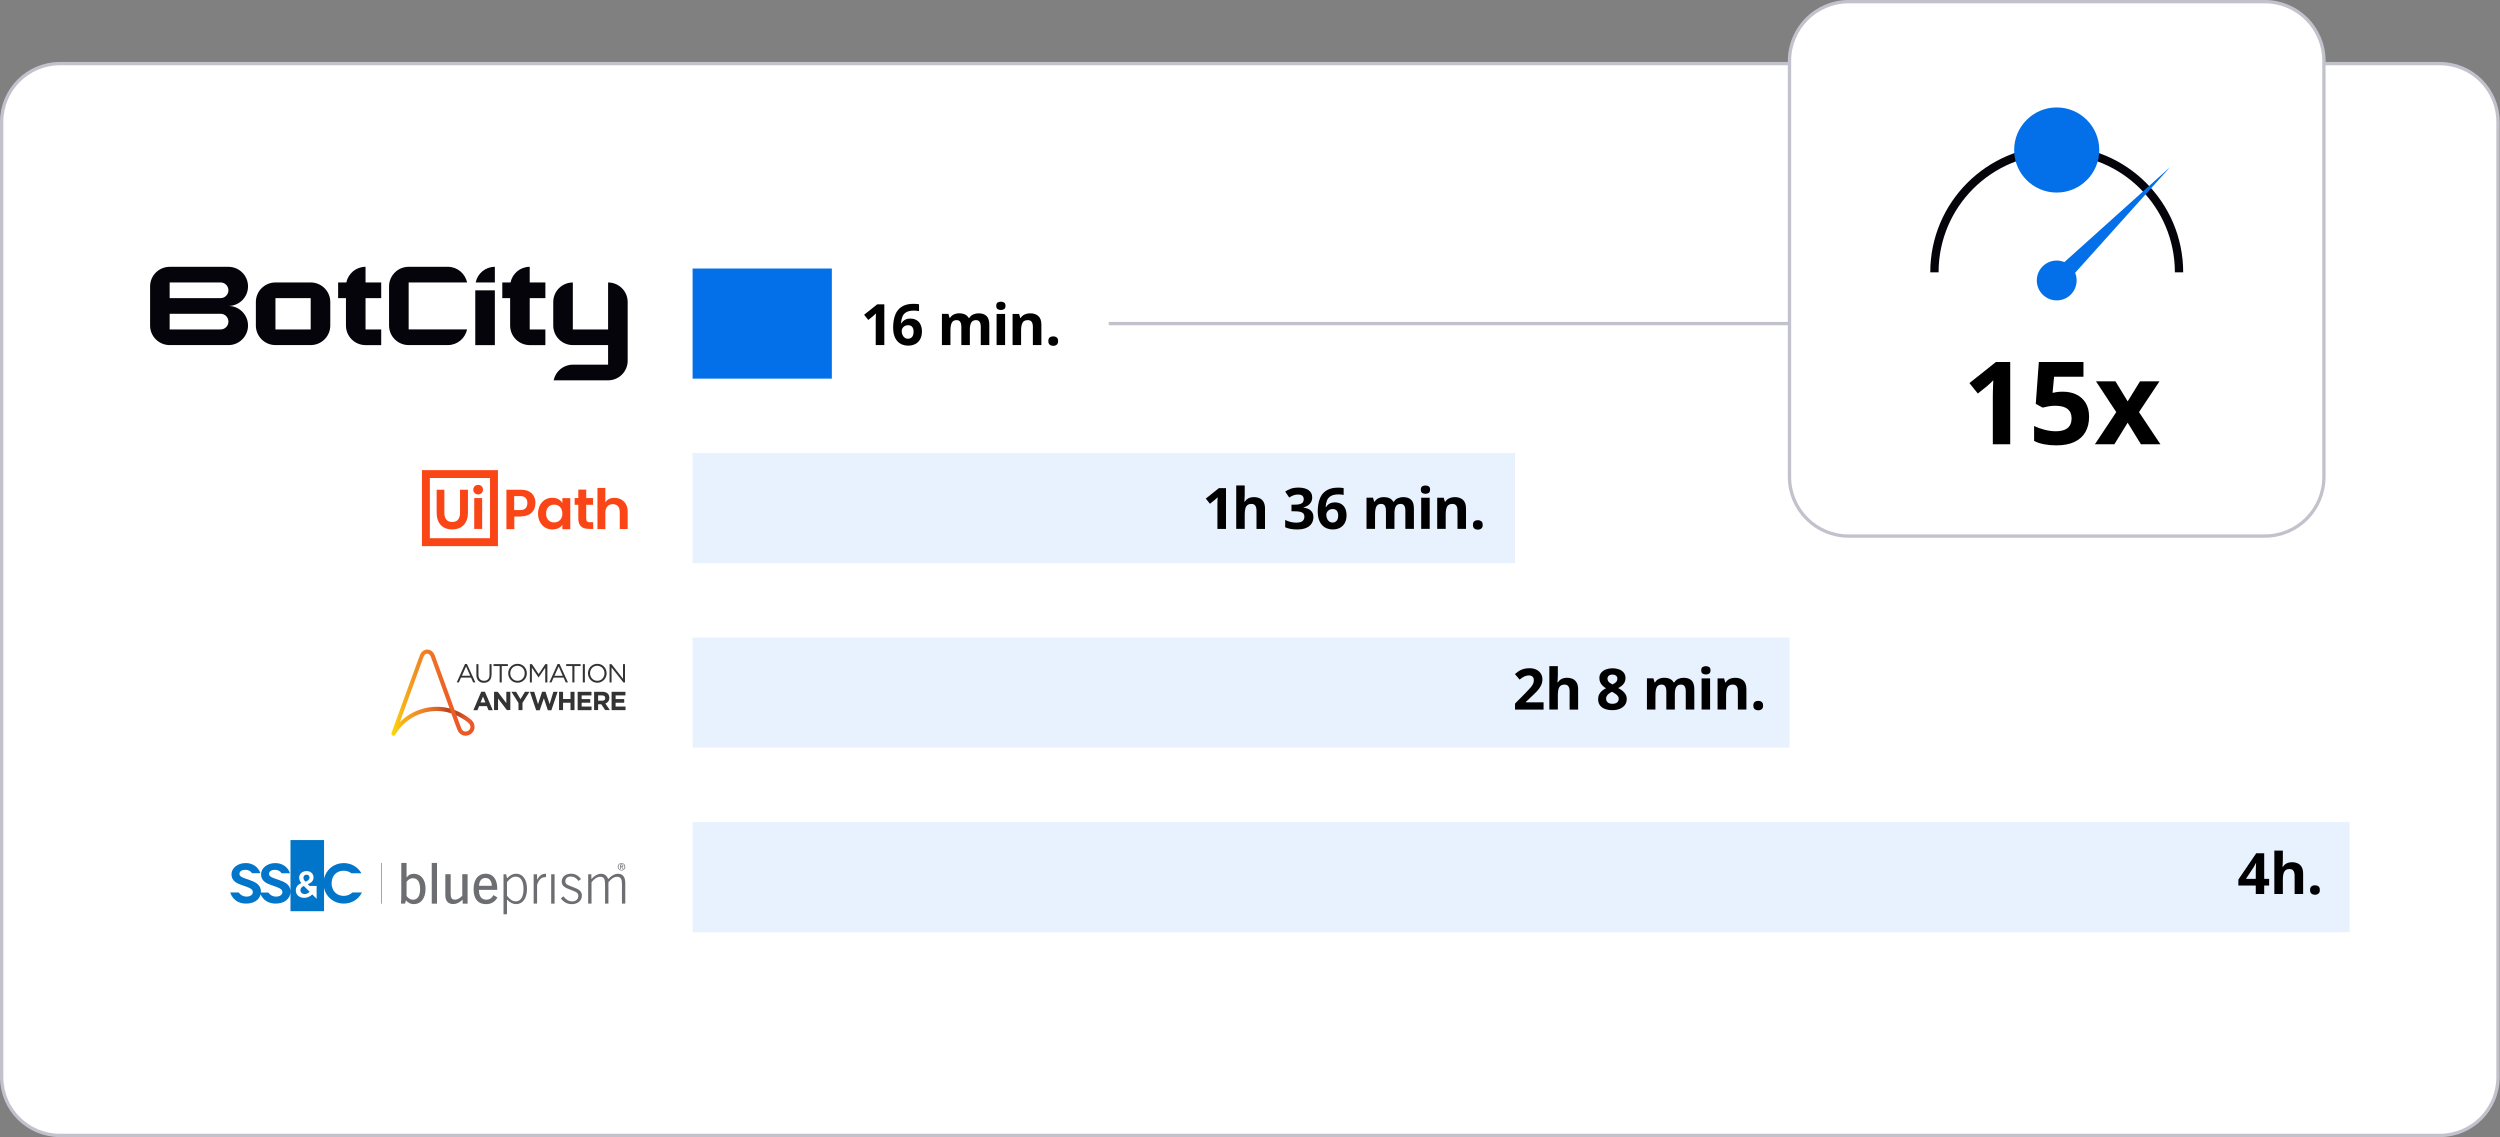 <svg width="2170" height="987" viewBox="0 0 2170 987" fill="none" xmlns="http://www.w3.org/2000/svg">
<rect x="0" y="0" width="2170" height="987" fill="#808080" stroke="none"/>
<g clip-path="url(#clip0_9_442)">
<path d="M2117.72 55.226H51.998C24.082 55.226 1.452 77.856 1.452 105.772V935C1.452 962.916 24.082 985.546 51.998 985.546H2117.72C2145.63 985.546 2168.26 962.916 2168.26 935V105.772C2168.26 77.856 2145.63 55.226 2117.72 55.226Z" fill="white" stroke="#C2C2CC" stroke-width="2.893" stroke-miterlimit="10"/>
<path d="M1965.77 1.44H1604.68C1576.3 1.44 1553.28 24.452 1553.28 52.839V413.927C1553.28 442.314 1576.3 465.327 1604.68 465.327H1965.77C1994.16 465.327 2017.17 442.314 2017.17 413.927V52.839C2017.17 24.452 1994.16 1.44 1965.77 1.44Z" fill="white" stroke="#C2C2CC" stroke-width="2.893" stroke-miterlimit="10"/>
<path d="M1679.08 236.357C1679.08 177.731 1726.61 130.198 1785.24 130.198C1843.87 130.198 1891.4 177.731 1891.4 236.357" stroke="#04040A" stroke-width="7.213" stroke-miterlimit="10"/>
<path d="M1785.23 260.743C1794.78 260.743 1802.52 253.001 1802.52 243.45C1802.52 233.899 1794.78 226.157 1785.23 226.157C1775.68 226.157 1767.93 233.899 1767.93 243.45C1767.93 253.001 1775.68 260.743 1785.23 260.743Z" fill="#0370EA"/>
<path d="M1883.75 144.931L1790.49 248.716L1779.97 238.197L1883.75 144.931Z" fill="#0370EA"/>
<path d="M1785.23 167.144C1805.63 167.144 1822.17 150.603 1822.17 130.198C1822.17 109.793 1805.63 93.252 1785.23 93.252C1764.82 93.252 1748.28 109.793 1748.28 130.198C1748.28 150.603 1764.82 167.144 1785.23 167.144Z" fill="#0370EA"/>
<path d="M1744.87 385.594H1729.77V344.288C1729.77 343.155 1729.79 341.742 1729.83 340.062C1729.85 338.382 1729.91 336.662 1729.97 334.888C1730.04 333.115 1730.11 331.515 1730.17 330.075C1729.81 330.502 1729.09 331.222 1728 332.249C1726.91 333.275 1725.89 334.195 1724.95 335.008L1716.75 341.595L1709.47 332.515L1732.47 314.209H1744.87V385.594Z" fill="black"/>
<path d="M1790.72 339.995C1795.08 339.995 1798.96 340.822 1802.36 342.488C1805.76 344.155 1808.44 346.595 1810.39 349.808C1812.33 353.022 1813.32 357.008 1813.32 361.728C1813.32 366.875 1812.25 371.301 1810.12 375.035C1807.99 378.768 1804.81 381.621 1800.6 383.608C1796.39 385.594 1791.13 386.581 1784.85 386.581C1781.11 386.581 1777.59 386.261 1774.28 385.634C1770.97 384.994 1768.09 384.034 1765.61 382.728V369.688C1768.09 370.995 1771.05 372.088 1774.52 372.981C1777.99 373.875 1781.25 374.328 1784.31 374.328C1787.36 374.328 1789.83 373.928 1791.88 373.128C1793.93 372.328 1795.48 371.088 1796.55 369.421C1797.61 367.755 1798.13 365.608 1798.13 362.995C1798.13 359.515 1796.96 356.848 1794.61 354.982C1792.27 353.115 1788.67 352.195 1783.83 352.195C1781.97 352.195 1780.04 352.368 1778.04 352.728C1776.04 353.088 1774.37 353.448 1773.04 353.808L1767.04 350.582L1769.72 314.209H1808.44V326.995H1782.95L1781.63 341.008C1782.73 340.782 1783.93 340.555 1785.24 340.328C1786.55 340.102 1788.36 339.982 1790.71 339.982L1790.72 339.995Z" fill="black"/>
<path d="M1836.91 357.715L1819.33 331.009H1836.23L1846.83 348.395L1857.52 331.009H1874.41L1856.64 357.715L1875.24 385.594H1858.29L1846.81 366.888L1835.29 385.594H1818.4L1836.91 357.715Z" fill="black"/>
<path d="M722.042 233.077H601.177V328.649H722.042V233.077Z" fill="#0370EA"/>
<path d="M1314.99 393.248H601.177V488.82H1314.99V393.248Z" fill="#E7F2FE"/>
<path d="M1553.28 553.432H601.177V649.004H1553.28V553.432Z" fill="#E7F2FE"/>
<path d="M2039.45 713.603H601.177V809.175H2039.45V713.603Z" fill="#E7F2FE"/>
<path d="M410.286 626.164C408.953 624.431 406.82 622.964 405.153 621.831C401.553 619.431 398.22 617.698 394.62 616.364L377.54 569.339C377.473 569.005 377.074 567.872 376.207 566.672C374.807 564.805 372.94 563.805 370.874 563.805C368.807 563.805 366.874 564.805 365.54 566.672C364.674 567.872 364.274 569.005 364.207 569.339L339.794 636.178C339.461 637.111 339.927 638.178 340.861 638.511C341.061 638.578 341.261 638.644 341.461 638.644C342.061 638.644 342.594 638.378 342.927 637.911C342.994 637.844 343.061 637.778 343.061 637.711C346.661 631.578 351.861 626.444 358.007 622.831C364.34 619.164 371.62 617.164 379.02 617.164C382.353 617.164 385.687 617.564 388.887 618.364C389.887 618.631 390.82 618.898 391.753 619.231L394.887 627.831C394.887 627.831 396.153 631.164 397.02 633.431C398.087 636.098 400.02 637.831 402.486 638.431C403.02 638.564 403.553 638.631 404.02 638.631C406.02 638.631 408.02 637.831 409.486 636.431C411.02 634.964 411.886 633.164 411.886 631.098C411.953 629.298 411.353 627.498 410.286 626.164ZM356.26 619.684C352.927 621.618 349.861 624.018 347.127 626.684L367.54 570.392C367.54 570.392 367.874 569.525 368.407 568.725C369.007 567.859 369.74 567.392 370.807 567.392C371.874 567.392 372.607 567.859 373.207 568.725C373.807 569.525 374.074 570.325 374.074 570.392L390.22 614.885C386.62 613.951 382.887 613.485 379.087 613.485C371.02 613.551 363.14 615.684 356.274 619.684H356.26ZM407.086 633.764C406.02 634.764 404.553 635.231 403.286 634.898C402.02 634.631 401.02 633.631 400.42 632.098C399.553 629.898 398.353 626.764 398.287 626.564L396.287 620.964C398.553 622.031 400.82 623.298 403.153 624.831C404.62 625.831 406.42 627.098 407.42 628.364C408.353 629.564 409.02 631.898 407.086 633.764Z" fill="url(#paint0_linear_9_442)"/>
<path d="M379.073 613.551C371.074 613.551 363.127 615.684 356.26 619.684C352.927 621.618 349.861 624.018 347.127 626.684L346.594 628.151L343.127 637.617C346.727 631.484 351.927 626.351 358.074 622.804C364.407 619.138 371.687 617.138 379.087 617.138C382.42 617.138 385.753 617.538 388.953 618.338C389.953 618.604 390.887 618.871 391.82 619.204L390.287 614.938C386.62 614.004 382.887 613.538 379.087 613.538L379.073 613.551Z" fill="url(#paint1_linear_9_442)"/>
<path d="M410.286 626.164C408.953 624.431 406.82 622.964 405.153 621.831C401.553 619.431 398.22 617.698 394.62 616.365L396.287 620.964C398.553 622.031 400.82 623.298 403.153 624.831C404.62 625.831 406.42 627.098 407.42 628.364C407.886 628.964 408.286 629.964 408.286 630.964H411.886C411.953 629.298 411.353 627.498 410.286 626.164Z" fill="url(#paint2_linear_9_442)"/>
<path d="M412.633 592.338H410.7L408.833 588.138H400.166L398.3 592.338H396.433L403.633 576.325H405.3L412.633 592.338ZM404.553 578.472L400.953 586.538H408.153L404.553 578.472Z" fill="#333333"/>
<path d="M426.633 585.605C426.633 586.738 426.499 587.805 426.166 588.672C425.833 589.538 425.366 590.272 424.833 590.871C424.233 591.471 423.566 591.871 422.766 592.205C421.966 592.471 421.033 592.671 420.033 592.671C419.033 592.671 418.166 592.538 417.366 592.205C416.566 591.938 415.833 591.471 415.3 590.871C414.7 590.272 414.3 589.538 413.966 588.738C413.633 587.938 413.5 586.872 413.5 585.738V576.472H415.3V585.605C415.3 587.338 415.7 588.672 416.566 589.538C417.433 590.472 418.633 590.938 420.166 590.938C421.7 590.938 422.766 590.471 423.633 589.605C424.499 588.738 424.899 587.405 424.899 585.672V576.472H426.699V585.605H426.633Z" fill="#333333"/>
<path d="M435.499 592.338H433.699V578.125H428.366V576.458H440.846V578.125H435.513V592.338H435.499Z" fill="#333333"/>
<path d="M456.712 587.538C456.312 588.538 455.779 589.405 455.046 590.138C454.312 590.872 453.512 591.472 452.512 591.938C451.512 592.405 450.379 592.605 449.179 592.605C447.979 592.605 446.846 592.405 445.912 591.938C444.979 591.472 444.046 590.938 443.379 590.138C442.713 589.338 442.113 588.538 441.713 587.538C441.313 586.538 441.113 585.472 441.113 584.405C441.113 583.272 441.313 582.272 441.713 581.272C442.113 580.272 442.646 579.405 443.379 578.672C444.113 577.938 444.913 577.338 445.912 576.872C446.912 576.405 448.046 576.205 449.246 576.205C450.446 576.205 451.579 576.405 452.512 576.872C453.512 577.338 454.379 577.872 455.046 578.672C455.779 579.405 456.312 580.272 456.712 581.272C457.112 582.272 457.312 583.338 457.312 584.405C457.312 585.538 457.112 586.538 456.712 587.538ZM454.979 581.872C454.646 581.072 454.246 580.405 453.646 579.805C453.112 579.205 452.446 578.738 451.646 578.405C450.846 578.072 450.046 577.872 449.112 577.872C448.179 577.872 447.379 578.072 446.579 578.405C445.846 578.738 445.179 579.205 444.646 579.805C444.113 580.405 443.646 581.072 443.379 581.872C443.046 582.672 442.913 583.538 442.913 584.405C442.913 585.272 443.046 586.138 443.379 586.938C443.713 587.738 444.113 588.405 444.713 589.005C445.246 589.605 445.912 590.072 446.712 590.405C447.446 590.738 448.312 590.938 449.246 590.938C450.179 590.938 450.979 590.738 451.779 590.405C452.512 590.072 453.179 589.605 453.712 589.005C454.246 588.405 454.712 587.738 454.979 586.938C455.246 586.138 455.446 585.272 455.446 584.405C455.446 583.538 455.312 582.672 454.979 581.872Z" fill="#333333"/>
<path d="M467.526 588.005H467.459L461.659 579.538V592.351H459.926V576.472H461.726L467.526 585.138L473.325 576.472H475.125V592.351H473.259V579.538L467.526 588.005Z" fill="#333333"/>
<path d="M493.005 592.338H491.072L489.205 588.138H480.539L478.672 592.338H476.805L484.005 576.325H485.672L493.005 592.338ZM484.925 578.472L481.259 586.605H488.459L484.925 578.472Z" fill="#333333"/>
<path d="M498.605 592.338H496.805V578.125H491.472V576.458H503.952V578.125H498.618V592.338H498.605Z" fill="#333333"/>
<path d="M507.672 576.472V592.351H505.872V576.472H507.672Z" fill="#333333"/>
<path d="M525.951 587.538C525.551 588.538 525.018 589.405 524.285 590.138C523.551 590.872 522.751 591.472 521.751 591.938C520.751 592.405 519.618 592.605 518.418 592.605C517.218 592.605 516.085 592.405 515.152 591.938C514.218 591.472 513.285 590.938 512.618 590.138C511.952 589.338 511.352 588.538 510.952 587.538C510.552 586.538 510.352 585.472 510.352 584.405C510.352 583.272 510.552 582.272 510.952 581.272C511.352 580.272 511.885 579.405 512.618 578.672C513.352 577.938 514.152 577.338 515.152 576.872C516.152 576.405 517.285 576.205 518.485 576.205C519.685 576.205 520.818 576.405 521.751 576.872C522.751 577.338 523.618 577.872 524.285 578.672C525.018 579.405 525.551 580.272 525.951 581.272C526.351 582.272 526.551 583.338 526.551 584.405C526.551 585.538 526.351 586.538 525.951 587.538ZM524.218 581.872C523.885 581.072 523.485 580.405 522.885 579.805C522.351 579.205 521.685 578.738 520.885 578.405C520.085 578.072 519.285 577.872 518.352 577.872C517.418 577.872 516.618 578.072 515.818 578.405C515.085 578.738 514.418 579.205 513.885 579.805C513.352 580.405 512.885 581.072 512.618 581.872C512.285 582.672 512.152 583.538 512.152 584.405C512.152 585.272 512.285 586.138 512.618 586.938C512.952 587.738 513.352 588.405 513.952 589.005C514.485 589.605 515.152 590.072 515.952 590.405C516.685 590.738 517.551 590.938 518.485 590.938C519.418 590.938 520.218 590.738 521.018 590.405C521.751 590.072 522.418 589.605 522.951 589.005C523.485 588.405 523.951 587.738 524.218 586.938C524.485 586.138 524.685 585.272 524.685 584.405C524.685 583.538 524.551 582.672 524.218 581.872Z" fill="#333333"/>
<path d="M540.765 576.472H542.498V592.351H541.098L530.831 579.338V592.351H529.098V576.472H530.765L540.765 589.218V576.472Z" fill="#333333"/>
<path d="M417.7 600.418H420.9L427.699 616.431H424.033L422.566 612.898H415.9L414.433 616.431H410.9L417.7 600.418ZM421.366 609.751L419.233 604.618L417.1 609.751H421.366Z" fill="#333333"/>
<path d="M428.833 600.485H432.033L439.499 610.285V600.485H442.966V616.364H439.966L432.299 606.298V616.364H428.833V600.485Z" fill="#333333"/>
<path d="M450.046 610.151L443.913 600.485H447.979L451.779 606.885L455.646 600.485H459.579L453.512 610.085V616.418H450.046V610.151Z" fill="#333333"/>
<path d="M459.992 600.485H463.726L466.992 611.218L470.526 600.418H473.525L477.059 611.218L480.325 600.485H483.992L478.592 616.498H475.525L472.059 606.098L468.459 616.498H465.392L459.992 600.485Z" fill="#333333"/>
<path d="M485.259 600.485H488.725V606.751H495.192V600.485H498.658V616.364H495.192V609.965H488.725V616.364H485.259V600.485Z" fill="#333333"/>
<path d="M501.472 600.485H513.405V603.618H504.872V606.818H512.338V609.951H504.872V613.285H513.472V616.418H501.405V600.471H501.472V600.485Z" fill="#333333"/>
<path d="M515.685 600.485H522.951C524.951 600.485 526.485 601.018 527.551 602.085C528.485 603.018 528.885 604.218 528.885 605.685V605.751C528.885 607.018 528.551 608.085 527.951 608.885C527.351 609.685 526.485 610.285 525.485 610.685L529.351 616.351H525.285L521.885 611.285H519.151V616.351H515.685V600.471V600.485ZM522.685 608.218C523.551 608.218 524.218 608.018 524.685 607.618C525.151 607.218 525.351 606.685 525.351 606.018V605.951C525.351 605.218 525.085 604.618 524.618 604.218C524.151 603.818 523.485 603.618 522.618 603.618H519.151V608.151H522.685V608.218Z" fill="#333333"/>
<path d="M530.951 600.485H542.884V603.618H534.351V606.818H541.818V609.951H534.351V613.285H542.951V616.418H530.871V600.471H530.938L530.951 600.485Z" fill="#333333"/>
<path d="M260.755 772.736C260.755 774.669 262.342 776.042 264.528 776.042C266.075 776.042 267.488 775.296 268.782 774.082L268.755 774.056L263.688 768.989C261.649 769.896 260.755 771.256 260.755 772.722" fill="#0075C9"/>
<path d="M268.648 761.776C268.648 760.189 267.595 759.202 266.075 759.202C264.462 759.202 263.395 760.336 263.395 761.936C263.395 763.096 263.848 763.936 265.102 765.322C267.422 764.482 268.648 763.456 268.648 761.776Z" fill="#0075C9"/>
<path d="M274.848 780.162L271.048 776.362L271.008 776.402C269.075 778.202 266.822 779.335 264.088 779.335C259.902 779.335 256.755 776.815 256.755 772.869C256.755 769.936 258.462 767.842 261.555 766.522C260.262 764.842 259.689 763.456 259.689 761.789C259.689 758.736 262.129 756.096 266.155 756.096C269.728 756.096 272.142 758.482 272.142 761.576C272.142 764.669 270.168 766.349 267.182 767.469L268.675 768.976H274.835V780.175H274.848V780.162ZM305.888 774.709C303.995 776.495 301.275 777.629 298.395 777.629C292.355 777.629 287.848 773.376 287.848 766.749C287.848 760.122 292.048 755.776 298.395 755.776C300.781 755.776 303.181 756.602 305.008 757.989H313.701C310.688 752.643 305.021 749.149 298.395 749.149C289.995 749.149 283.022 754.669 281.275 762.749V729.176H252.155V773.696C251.982 767.322 246.422 765.322 241.582 763.616C237.276 762.162 233.516 761.149 233.516 758.629C233.516 756.309 235.649 755.002 238.729 755.002C241.049 755.002 243.195 756.016 244.435 757.989H251.689C250.115 752.856 245.222 749.149 238.982 749.149C231.836 749.149 226.596 753.643 226.596 758.922C226.596 764.816 231.529 766.856 235.582 768.296C240.369 770.029 245.155 771.109 245.155 774.336C245.155 776.522 243.075 778.256 239.702 778.256C236.622 778.256 234.222 776.762 232.916 774.709H226.449C226.462 774.469 226.489 774.242 226.489 773.989C226.489 767.362 220.822 765.336 215.903 763.589C211.596 762.136 207.836 761.122 207.836 758.602C207.836 756.282 209.969 754.976 213.049 754.976C215.369 754.976 217.516 755.989 218.756 757.962H226.009C224.436 752.829 219.542 749.123 213.303 749.123C206.156 749.123 200.916 753.616 200.916 758.896C200.916 764.789 205.849 766.829 209.916 768.269C214.703 770.002 219.489 771.082 219.489 774.309C219.489 776.495 217.409 778.229 214.023 778.229C210.943 778.229 208.543 776.736 207.236 774.682H199.849C201.796 780.522 206.609 784.322 213.516 784.322C220.422 784.322 225.009 781.095 226.182 776.309C228.436 781.215 232.956 784.322 239.196 784.322C246.875 784.322 252.049 780.082 252.142 774.122V790.949H281.262V770.722C283.008 778.802 289.995 784.322 298.381 784.322C305.381 784.322 311.288 780.522 314.154 774.682H305.875H305.888V774.709Z" fill="#0075C9"/>
<path d="M330.954 784.362H331.261H331.581V766.696V749.043H331.261H330.954V766.696V784.362Z" fill="#808285"/>
<path d="M437.059 758.869H439.299L440.073 762.176H440.326C442.713 759.642 445.246 758.376 447.979 758.376C453.539 758.376 457.432 763.202 457.432 771.576C457.432 779.949 453.539 784.775 447.979 784.775C445.246 784.775 442.713 783.562 440.326 781.029H440.073V793.602H437.046V758.856L437.059 758.869ZM440.073 777.535C442.606 780.749 444.899 782.362 447.726 782.362C451.926 782.362 454.406 778.615 454.406 771.642C454.406 764.669 451.926 760.922 447.726 760.922C444.899 760.922 442.619 762.482 440.073 765.696V777.535Z" fill="#6D6E71"/>
<path d="M463.206 758.869H466.179V763.296H466.472C468.232 759.936 470.459 758.416 473.779 758.416H473.925V761.336H473.539C469.979 761.336 467.646 763.389 466.179 768.202V784.322H463.206V758.842V758.869Z" fill="#6D6E71"/>
<path d="M478.419 758.869H479.899H481.379V771.616V784.362H479.899H478.419V771.616V758.869Z" fill="#6D6E71"/>
<path d="M496.725 782.402C499.898 782.402 501.992 780.402 501.992 777.722C501.992 774.656 499.605 773.976 495.418 772.402C490.259 770.509 487.579 769.042 487.579 765.149C487.579 761.256 490.752 758.376 495.818 758.376C499.125 758.376 502.058 759.989 504.298 763.056L502.152 764.616C500.205 762.029 498.112 760.816 495.285 760.816C492.459 760.816 490.699 762.522 490.699 765.016C490.699 767.749 493.179 768.376 497.418 769.989C502.485 771.882 505.072 773.456 505.072 777.495C505.072 781.535 501.658 784.802 496.405 784.802C492.405 784.802 489.339 783.189 486.805 779.789L489.045 777.989C491.232 780.909 493.765 782.415 496.752 782.415" fill="#6D6E71"/>
<path d="M510.525 758.869H513.298V762.816H513.498C516.178 759.896 519.005 758.429 521.685 758.429C524.565 758.429 526.605 759.896 527.778 762.816H528.125C530.911 759.896 533.578 758.429 536.311 758.429C540.605 758.429 542.738 761.162 542.738 766.616V784.349H539.858V767.682C539.858 763.202 539.085 761.056 535.471 761.056C533.125 761.056 530.591 762.616 528.111 765.776V784.335H525.191V767.669C525.191 763.189 524.418 761.042 520.805 761.042C518.458 761.042 515.978 762.602 513.445 765.762V784.322H510.525V758.842V758.869Z" fill="#6D6E71"/>
<path d="M352.901 749.043V761.602C354.461 759.509 356.607 758.429 359.14 758.429C365.274 758.429 369.38 763.309 369.38 771.442C369.38 779.576 365.527 784.789 359.194 784.789C356.367 784.789 354.127 783.722 352.367 781.429L351.634 784.349H348.034C348.287 781.815 348.327 779.429 348.327 777.189V749.043H352.914H352.901ZM358.46 780.949C362.354 780.949 364.647 777.775 364.647 771.789C364.647 765.496 362.407 762.282 358.314 762.282C356.314 762.282 354.567 763.309 352.914 765.349V777.776C354.581 779.869 356.381 780.949 358.474 780.949" fill="#6D6E71"/>
<path d="M379.327 749.043V766.696V784.362H377.047H374.754V766.696V749.043H377.047H379.327Z" fill="#6D6E71"/>
<path d="M391.18 758.829V775.975C391.18 779.335 392.247 780.895 394.927 780.895C396.927 780.895 399.073 779.775 401.26 777.535V758.829H405.886V784.362H401.606V780.895C398.78 783.429 396.3 784.749 393.42 784.749C389.087 784.749 386.553 782.069 386.553 777.242V758.816H391.18V758.829Z" fill="#6D6E71"/>
<path d="M415.753 772.416V772.896C415.753 778.055 418.1 780.935 422.14 780.935C424.82 780.935 426.859 779.616 428.326 776.936L431.739 779.029C429.646 782.829 426.286 784.815 421.9 784.815C414.926 784.815 411.086 780.282 411.086 771.856C411.086 763.429 414.98 758.362 421.606 758.362C427.699 758.362 431.593 762.989 431.593 771.082C431.593 771.522 431.539 771.962 431.539 772.402H415.753V772.416ZM421.46 762.082C418.1 762.082 416.006 764.469 415.806 768.856H426.873C426.779 764.522 424.686 762.082 421.46 762.082Z" fill="#6D6E71"/>
<path d="M539.458 749.069C541.258 749.069 542.724 750.536 542.724 752.336C542.724 754.136 541.258 755.602 539.458 755.602C537.658 755.602 536.191 754.136 536.191 752.336C536.191 750.536 537.658 749.069 539.458 749.069ZM539.458 755.109C540.964 755.109 542.084 753.896 542.084 752.323C542.084 750.749 540.951 749.536 539.458 749.536C537.965 749.536 536.805 750.749 536.805 752.323C536.805 753.896 537.938 755.109 539.458 755.109ZM538.204 750.416H539.671C540.551 750.416 540.991 750.763 540.991 751.496C540.991 752.109 540.604 752.549 540.004 752.549L541.084 754.242H540.418L539.351 752.549H538.831V754.242H538.204V750.416ZM538.831 752.069H539.578C540.058 752.069 540.364 751.976 540.364 751.469C540.364 751.043 539.978 750.909 539.578 750.909H538.831V752.069Z" fill="#6D6E71"/>
<path d="M366.247 408.061H432.206V474.02H366.247V408.061ZM425.326 467.14V414.927H373.114V467.14H425.326ZM379.02 425.101V445.02C379.02 454.14 384.007 459.54 392.487 459.54C400.966 459.54 406.18 454.14 406.18 445.02V425.101H399.313V445.02C399.313 450.154 397.073 453.087 392.58 453.087C387.82 453.087 385.713 450.06 385.713 445.02V425.101H379.02ZM415.02 429.181C417.406 429.181 419.233 427.487 419.233 425.101C419.233 422.581 417.54 420.887 415.02 420.887C412.633 420.887 410.806 422.581 410.806 425.101C410.806 427.434 412.686 429.181 415.02 429.181ZM411.633 432.34V459.14H418.5V432.34H411.633ZM452.486 448.18C459.859 448.18 464.766 443.834 464.766 436.594C464.766 429.354 460.006 425.101 452.486 425.101H439.566V459.273H446.433V448.327H452.472V448.194L452.486 448.18ZM451.712 442.727H446.313V430.594H451.712C455.646 430.594 457.752 432.834 457.752 436.554C457.752 440.487 455.646 442.74 451.712 442.74V442.727ZM467.006 445.807C467.006 453.873 472.139 459.553 479.419 459.553C483.765 459.553 486.512 457.953 488.125 455.473V459.327H494.992V432.354H488.125V436.567C486.432 433.82 483.632 432.074 479.419 432.074C471.992 432.074 467.006 437.887 467.006 445.82V445.807ZM488.125 445.807C488.125 450.434 485.245 453.46 481.032 453.46C476.405 453.46 474.019 450.167 474.019 445.807C474.019 441.047 476.672 438.02 481.032 438.02C485.392 438.02 488.125 441.18 488.125 445.807ZM512.125 453.313C509.472 453.313 508.832 452.127 508.832 449.74V438.154H514.792V432.34H508.832V424.967H501.965V432.34H498.805V438.154H501.965V449.74C501.965 456.06 504.712 459.087 511.312 459.087H514.885V453.273H512.138V453.313H512.125ZM525.458 436.14V423.501H518.592V459.233H525.458V444.994C525.458 440.367 527.845 437.62 531.911 437.62C535.978 437.62 537.951 440.274 537.951 444.354V459.153H544.818V443.714C544.818 436.7 539.831 432.127 533.458 432.127C529.525 432.087 527.005 433.54 525.445 436.154L525.458 436.14Z" fill="#FA4616"/>
<path d="M215.289 248.583C215.289 239.197 207.676 231.597 198.289 231.597H147.277C137.89 231.597 130.277 239.21 130.277 248.583V282.556C130.277 291.942 137.89 299.542 147.277 299.542H198.289C207.676 299.542 215.289 291.929 215.289 282.556C215.289 273.183 207.676 265.57 198.289 265.57C207.676 265.57 215.289 257.956 215.289 248.583ZM191.476 285.956H147.263V272.356H191.476C195.236 272.356 198.276 275.396 198.276 279.156C198.276 282.916 195.223 285.956 191.476 285.956ZM191.476 258.77H147.263V245.17H191.476C195.236 245.17 198.276 248.21 198.276 251.97C198.276 255.73 195.223 258.77 191.476 258.77ZM269.688 245.17H239.089C229.702 245.17 222.089 252.783 222.089 262.156V282.543C222.089 291.929 229.702 299.529 239.089 299.529H269.688C279.075 299.529 286.688 291.916 286.688 282.543V262.156C286.688 252.77 279.075 245.17 269.688 245.17ZM269.688 262.17V285.956H239.089V258.77H269.688V262.17ZM459.806 231.583C451.579 231.583 444.713 237.423 443.139 245.183H435.993V258.783H442.793V282.569C442.793 291.956 450.406 299.556 459.792 299.556H473.392V285.956H459.792V258.77H473.392V245.17H459.792V231.583H459.806ZM412.873 245.183H429.539V231.583C421.313 231.583 414.446 237.423 412.873 245.183ZM527.818 245.183V285.956H497.219V245.183C487.832 245.183 480.219 252.796 480.219 262.17V282.556C480.219 291.942 487.832 299.542 497.219 299.542H527.818V316.529H497.219C488.992 316.529 482.125 322.369 480.552 330.129H527.818C537.205 330.129 544.818 322.515 544.818 313.142V262.17C544.818 252.783 537.205 245.183 527.818 245.183ZM317.301 231.583C309.075 231.583 302.208 237.423 300.635 245.183H293.488V258.783H300.288V282.569C300.288 291.956 307.901 299.556 317.288 299.556H330.888V285.956H317.288V258.77H330.888V245.17H317.288V231.583H317.301ZM412.54 299.556H429.539V251.983H412.54V299.556ZM354.714 248.583V245.183H405.393C403.82 237.423 396.953 231.583 388.727 231.583H354.701C345.314 231.583 337.701 239.197 337.701 248.57V282.543C337.701 291.929 345.314 299.529 354.701 299.529H388.727C396.953 299.529 403.82 293.689 405.393 285.929H354.714V248.556V248.583Z" fill="#04040A"/>
<path d="M767.615 299.542H760.135V279.063C760.135 278.503 760.135 277.796 760.161 276.969C760.175 276.143 760.201 275.276 760.228 274.396C760.255 273.516 760.295 272.716 760.321 272.009C760.148 272.223 759.788 272.583 759.241 273.089C758.695 273.596 758.201 274.049 757.721 274.463L753.655 277.729L750.042 273.223L761.441 264.143H767.588V299.542H767.615Z" fill="black"/>
<path d="M775.228 284.503C775.228 282.463 775.374 280.449 775.681 278.463C775.974 276.463 776.494 274.583 777.241 272.823C777.988 271.049 779.028 269.49 780.361 268.13C781.694 266.77 783.401 265.69 785.468 264.903C787.534 264.116 790.041 263.73 792.974 263.73C793.668 263.73 794.481 263.756 795.414 263.81C796.347 263.863 797.107 263.956 797.721 264.09V270.076C797.081 269.93 796.387 269.81 795.654 269.73C794.921 269.636 794.188 269.596 793.468 269.596C790.534 269.596 788.254 270.063 786.654 270.996C785.054 271.929 783.921 273.223 783.268 274.876C782.614 276.529 782.228 278.463 782.121 280.649H782.441C782.894 279.863 783.468 279.156 784.148 278.543C784.828 277.929 785.668 277.436 786.654 277.076C787.641 276.716 788.788 276.529 790.121 276.529C792.188 276.529 793.974 276.969 795.494 277.849C797.014 278.729 798.187 279.996 799.001 281.663C799.814 283.329 800.241 285.356 800.241 287.743C800.241 290.289 799.747 292.489 798.761 294.329C797.774 296.169 796.388 297.582 794.588 298.556C792.788 299.529 790.654 300.022 788.188 300.022C786.374 300.022 784.694 299.716 783.134 299.089C781.574 298.462 780.201 297.516 779.014 296.249C777.841 294.969 776.921 293.369 776.254 291.423C775.588 289.476 775.268 287.169 775.268 284.503H775.228ZM788.014 294.049C789.481 294.049 790.681 293.543 791.601 292.543C792.521 291.543 792.988 289.983 792.988 287.849C792.988 286.116 792.588 284.756 791.788 283.769C790.988 282.783 789.788 282.276 788.161 282.276C787.068 282.276 786.094 282.516 785.268 283.009C784.441 283.503 783.801 284.129 783.348 284.876C782.894 285.623 782.668 286.396 782.668 287.183C782.668 287.969 782.774 288.823 783.001 289.623C783.228 290.436 783.561 291.169 784.014 291.823C784.468 292.476 785.028 293.023 785.694 293.423C786.361 293.823 787.134 294.023 788.001 294.023L788.014 294.049Z" fill="black"/>
<path d="M849.4 271.969C852.467 271.969 854.787 272.756 856.36 274.329C857.933 275.903 858.72 278.423 858.72 281.889V299.542H851.307V283.729C851.307 281.796 850.973 280.329 850.307 279.343C849.64 278.356 848.627 277.863 847.227 277.863C845.28 277.863 843.88 278.556 843.067 279.956C842.253 281.356 841.827 283.356 841.827 285.943V299.529H834.44V283.716C834.44 282.423 834.294 281.343 834 280.476C833.707 279.609 833.267 278.956 832.667 278.516C832.067 278.076 831.307 277.863 830.36 277.863C828.987 277.863 827.907 278.209 827.134 278.889C826.347 279.569 825.8 280.583 825.467 281.916C825.134 283.249 824.974 284.876 824.974 286.796V299.529H817.587V272.463H823.227L824.227 275.929H824.64C825.187 274.996 825.88 274.236 826.707 273.649C827.534 273.063 828.454 272.636 829.454 272.369C830.454 272.089 831.467 271.956 832.507 271.956C834.494 271.956 836.174 272.276 837.56 272.929C838.947 273.569 840 274.569 840.747 275.929H841.4C842.2 274.543 843.347 273.529 844.827 272.903C846.307 272.276 847.827 271.956 849.387 271.956L849.4 271.969Z" fill="black"/>
<path d="M868.746 261.863C869.84 261.863 870.786 262.116 871.573 262.623C872.36 263.13 872.76 264.076 872.76 265.463C872.76 266.85 872.36 267.783 871.573 268.303C870.786 268.823 869.84 269.089 868.746 269.089C867.653 269.089 866.68 268.823 865.906 268.303C865.12 267.783 864.733 266.836 864.733 265.463C864.733 264.09 865.12 263.13 865.906 262.623C866.693 262.116 867.64 261.863 868.746 261.863ZM872.426 272.476V299.542H865.04V272.476H872.426Z" fill="black"/>
<path d="M894.306 271.969C897.199 271.969 899.519 272.756 901.279 274.329C903.039 275.903 903.919 278.423 903.919 281.889V299.542H896.533V283.729C896.533 281.796 896.186 280.329 895.479 279.343C894.773 278.356 893.679 277.863 892.173 277.863C889.906 277.863 888.373 278.636 887.546 280.169C886.72 281.703 886.306 283.916 886.306 286.809V299.542H878.92V272.476H884.56L885.56 275.943H885.973C886.56 275.009 887.28 274.249 888.133 273.663C888.986 273.076 889.96 272.649 891.013 272.383C892.066 272.116 893.159 271.969 894.293 271.969H894.306Z" fill="black"/>
<path d="M909.959 296.076C909.959 294.556 910.373 293.489 911.199 292.876C912.026 292.262 913.039 291.956 914.213 291.956C915.386 291.956 916.346 292.262 917.173 292.876C917.999 293.489 918.426 294.556 918.426 296.076C918.426 297.596 918.012 298.582 917.173 299.222C916.346 299.862 915.346 300.196 914.213 300.196C913.079 300.196 912.026 299.876 911.199 299.222C910.373 298.582 909.959 297.529 909.959 296.076Z" fill="black"/>
<path d="M1064.2 459.087H1056.72V438.607C1056.72 438.047 1056.72 437.34 1056.74 436.514C1056.76 435.687 1056.78 434.82 1056.81 433.94C1056.84 433.06 1056.88 432.26 1056.9 431.554C1056.73 431.767 1056.37 432.127 1055.82 432.634C1055.28 433.14 1054.78 433.594 1054.3 434.007L1050.24 437.274L1046.62 432.767L1058.02 423.687H1064.17V459.087H1064.2Z" fill="black"/>
<path d="M1080.42 421.407V429.087C1080.42 430.42 1080.38 431.7 1080.29 432.914C1080.2 434.127 1080.13 434.98 1080.09 435.474H1080.48C1081.06 434.54 1081.74 433.78 1082.54 433.194C1083.34 432.607 1084.22 432.18 1085.2 431.914C1086.17 431.647 1087.21 431.5 1088.32 431.5C1090.26 431.5 1091.97 431.847 1093.42 432.527C1094.88 433.207 1096.01 434.287 1096.81 435.754C1097.61 437.22 1098.02 439.114 1098.02 441.434V459.087H1090.64V443.274C1090.64 441.34 1090.28 439.874 1089.57 438.887C1088.86 437.9 1087.76 437.407 1086.28 437.407C1084.8 437.407 1083.62 437.754 1082.77 438.434C1081.92 439.114 1081.3 440.127 1080.96 441.46C1080.6 442.794 1080.42 444.42 1080.42 446.34V459.073H1073.04V421.394H1080.42V421.407Z" fill="black"/>
<path d="M1139 431.607C1139 433.234 1138.66 434.647 1137.98 435.847C1137.3 437.047 1136.38 438.02 1135.24 438.78C1134.08 439.54 1132.78 440.1 1131.34 440.447V440.594C1134.18 440.954 1136.34 441.82 1137.82 443.207C1139.3 444.594 1140.04 446.447 1140.04 448.78C1140.04 450.847 1139.53 452.7 1138.53 454.327C1137.52 455.953 1135.97 457.247 1133.86 458.18C1131.77 459.113 1129.06 459.58 1125.76 459.58C1123.81 459.58 1121.98 459.42 1120.3 459.113C1118.61 458.793 1117.02 458.313 1115.54 457.673V451.3C1117.06 452.073 1118.65 452.66 1120.32 453.06C1121.98 453.46 1123.53 453.66 1124.97 453.66C1127.65 453.66 1129.53 453.193 1130.6 452.273C1131.68 451.34 1132.21 450.047 1132.21 448.367C1132.21 447.38 1131.96 446.554 1131.46 445.874C1130.96 445.194 1130.09 444.674 1128.86 444.327C1127.62 443.967 1125.9 443.794 1123.69 443.794H1121V438.06H1123.73C1125.9 438.06 1127.57 437.86 1128.7 437.447C1129.84 437.034 1130.61 436.474 1131.02 435.754C1131.44 435.034 1131.64 434.22 1131.64 433.3C1131.64 432.047 1131.25 431.06 1130.48 430.34C1129.7 429.634 1128.41 429.274 1126.6 429.274C1125.46 429.274 1124.44 429.42 1123.5 429.7C1122.57 429.98 1121.74 430.327 1121 430.714C1120.25 431.114 1119.6 431.487 1119.04 431.86L1115.57 426.701C1116.96 425.701 1118.58 424.874 1120.45 424.207C1122.32 423.541 1124.54 423.221 1127.12 423.221C1130.77 423.221 1133.65 423.954 1135.78 425.421C1137.92 426.887 1138.98 428.967 1138.98 431.647L1139 431.607Z" fill="black"/>
<path d="M1143.78 444.047C1143.78 442.007 1143.93 439.994 1144.24 438.007C1144.53 436.007 1145.05 434.127 1145.8 432.367C1146.54 430.594 1147.58 429.034 1148.92 427.674C1150.25 426.314 1151.96 425.234 1154.02 424.447C1156.09 423.661 1158.6 423.274 1161.53 423.274C1162.22 423.274 1163.04 423.301 1163.97 423.354C1164.9 423.407 1165.66 423.501 1166.28 423.634V429.621C1165.64 429.474 1164.94 429.354 1164.21 429.274C1163.48 429.181 1162.74 429.141 1162.02 429.141C1159.09 429.141 1156.81 429.607 1155.21 430.541C1153.61 431.474 1152.48 432.767 1151.82 434.42C1151.17 436.074 1150.78 438.007 1150.68 440.194H1151C1151.45 439.407 1152.02 438.7 1152.7 438.087C1153.38 437.474 1154.22 436.98 1155.21 436.62C1156.2 436.26 1157.34 436.074 1158.68 436.074C1160.74 436.074 1162.53 436.514 1164.05 437.394C1165.57 438.274 1166.74 439.54 1167.56 441.207C1168.37 442.874 1168.8 444.9 1168.8 447.287C1168.8 449.834 1168.3 452.034 1167.32 453.874C1166.33 455.713 1164.94 457.127 1163.14 458.1C1161.34 459.073 1159.21 459.567 1156.74 459.567C1154.93 459.567 1153.25 459.26 1151.69 458.633C1150.13 458.007 1148.76 457.06 1147.57 455.793C1146.38 454.527 1145.48 452.914 1144.81 450.967C1144.14 449.02 1143.82 446.714 1143.82 444.047H1143.78ZM1156.57 453.594C1158.04 453.594 1159.24 453.087 1160.16 452.087C1161.08 451.087 1161.54 449.527 1161.54 447.394C1161.54 445.66 1161.14 444.3 1160.34 443.314C1159.54 442.327 1158.34 441.82 1156.72 441.82C1155.62 441.82 1154.65 442.06 1153.82 442.554C1153 443.047 1152.36 443.674 1151.9 444.42C1151.45 445.167 1151.22 445.94 1151.22 446.727C1151.22 447.514 1151.33 448.367 1151.56 449.167C1151.78 449.98 1152.12 450.714 1152.57 451.367C1153.02 452.02 1153.58 452.567 1154.25 452.967C1154.92 453.367 1155.69 453.567 1156.56 453.567L1156.57 453.594Z" fill="black"/>
<path d="M1217.95 431.5C1221.02 431.5 1223.34 432.287 1224.91 433.86C1226.49 435.434 1227.27 437.954 1227.27 441.42V459.073H1219.86V443.26C1219.86 441.327 1219.53 439.86 1218.86 438.874C1218.19 437.887 1217.18 437.394 1215.78 437.394C1213.83 437.394 1212.43 438.087 1211.62 439.487C1210.81 440.887 1210.38 442.887 1210.38 445.474V459.06H1203V443.247C1203 441.954 1202.85 440.874 1202.56 440.007C1202.26 439.14 1201.82 438.487 1201.22 438.047C1200.62 437.607 1199.86 437.394 1198.92 437.394C1197.54 437.394 1196.46 437.74 1195.69 438.42C1194.9 439.1 1194.36 440.114 1194.02 441.447C1193.69 442.78 1193.53 444.407 1193.53 446.327V459.06H1186.14V431.994H1191.78L1192.78 435.46H1193.2C1193.74 434.527 1194.44 433.767 1195.26 433.18C1196.09 432.594 1197.01 432.167 1198.01 431.9C1199.01 431.62 1200.02 431.487 1201.06 431.487C1203.05 431.487 1204.73 431.807 1206.12 432.46C1207.5 433.1 1208.55 434.1 1209.3 435.46H1209.95C1210.75 434.074 1211.9 433.06 1213.38 432.434C1214.86 431.807 1216.38 431.487 1217.94 431.487L1217.95 431.5Z" fill="black"/>
<path d="M1237.3 421.407C1238.39 421.407 1239.34 421.661 1240.13 422.167C1240.91 422.674 1241.31 423.621 1241.31 425.007C1241.31 426.394 1240.91 427.327 1240.13 427.847C1239.34 428.367 1238.39 428.634 1237.3 428.634C1236.21 428.634 1235.23 428.367 1234.46 427.847C1233.67 427.327 1233.29 426.381 1233.29 425.007C1233.29 423.634 1233.67 422.674 1234.46 422.167C1235.25 421.661 1236.19 421.407 1237.3 421.407ZM1240.98 432.007V459.073H1233.59V432.007H1240.98Z" fill="black"/>
<path d="M1262.87 431.5C1265.77 431.5 1268.09 432.287 1269.85 433.86C1271.61 435.434 1272.49 437.954 1272.49 441.42V459.073H1265.1V443.26C1265.1 441.327 1264.75 439.86 1264.05 438.874C1263.34 437.887 1262.25 437.394 1260.74 437.394C1258.47 437.394 1256.94 438.167 1256.11 439.7C1255.29 441.234 1254.87 443.447 1254.87 446.34V459.073H1247.49V432.007H1253.13L1254.13 435.474H1254.54C1255.13 434.54 1255.85 433.78 1256.7 433.194C1257.55 432.607 1258.53 432.18 1259.58 431.914C1260.63 431.647 1261.73 431.5 1262.86 431.5H1262.87Z" fill="black"/>
<path d="M1278.51 455.62C1278.51 454.1 1278.93 453.033 1279.75 452.42C1280.58 451.807 1281.59 451.5 1282.77 451.5C1283.94 451.5 1284.9 451.807 1285.73 452.42C1286.55 453.033 1286.98 454.1 1286.98 455.62C1286.98 457.14 1286.57 458.127 1285.73 458.767C1284.9 459.407 1283.9 459.74 1282.77 459.74C1281.63 459.74 1280.58 459.42 1279.75 458.767C1278.93 458.127 1278.51 457.073 1278.51 455.62Z" fill="black"/>
<path d="M1339.79 615.911H1315.05V610.711L1323.94 601.725C1325.73 599.885 1327.17 598.351 1328.26 597.111C1329.35 595.871 1330.14 594.751 1330.63 593.738C1331.13 592.725 1331.37 591.631 1331.37 590.471C1331.37 589.072 1330.98 588.018 1330.19 587.312C1329.41 586.605 1328.37 586.258 1327.06 586.258C1325.69 586.258 1324.35 586.578 1323.06 587.205C1321.77 587.832 1320.42 588.725 1319.02 589.898L1314.95 585.085C1315.97 584.218 1317.05 583.392 1318.18 582.618C1319.31 581.845 1320.65 581.218 1322.15 580.738C1323.66 580.258 1325.47 580.018 1327.59 580.018C1329.91 580.018 1331.91 580.432 1333.58 581.272C1335.25 582.112 1336.54 583.258 1337.45 584.698C1338.35 586.138 1338.81 587.778 1338.81 589.605C1338.81 591.565 1338.42 593.338 1337.65 594.951C1336.87 596.565 1335.75 598.165 1334.27 599.751C1332.79 601.338 1331.02 603.085 1328.94 605.005L1324.39 609.285V609.618H1339.82V615.911H1339.79Z" fill="black"/>
<path d="M1352.21 578.232V585.912C1352.21 587.245 1352.17 588.525 1352.07 589.738C1351.98 590.952 1351.91 591.805 1351.87 592.298H1352.26C1352.85 591.365 1353.53 590.605 1354.33 590.018C1355.13 589.432 1356.01 589.005 1356.98 588.738C1357.95 588.472 1358.99 588.325 1360.1 588.325C1362.05 588.325 1363.75 588.672 1365.21 589.352C1366.66 590.032 1367.79 591.112 1368.59 592.578C1369.39 594.045 1369.81 595.938 1369.81 598.258V615.911H1362.42V600.098C1362.42 598.165 1362.06 596.698 1361.35 595.711C1360.65 594.725 1359.54 594.231 1358.06 594.231C1356.58 594.231 1355.41 594.578 1354.55 595.258C1353.7 595.938 1353.09 596.951 1352.74 598.285C1352.38 599.618 1352.21 601.245 1352.21 603.165V615.898H1344.82V578.218H1352.21V578.232Z" fill="black"/>
<path d="M1399.62 580.045C1401.66 580.045 1403.53 580.365 1405.25 580.992C1406.97 581.618 1408.34 582.565 1409.38 583.832C1410.41 585.098 1410.93 586.685 1410.93 588.592C1410.93 590.018 1410.65 591.258 1410.09 592.325C1409.53 593.391 1408.78 594.325 1407.82 595.125C1406.87 595.925 1405.78 596.618 1404.58 597.218C1405.83 597.885 1407.03 598.645 1408.17 599.525C1409.3 600.405 1410.22 601.431 1410.94 602.618C1411.66 603.791 1412.02 605.165 1412.02 606.738C1412.02 608.711 1411.5 610.418 1410.45 611.858C1409.39 613.298 1407.94 614.418 1406.09 615.218C1404.23 616.004 1402.07 616.404 1399.62 616.404C1396.97 616.404 1394.73 616.031 1392.86 615.271C1390.99 614.511 1389.59 613.431 1388.62 612.018C1387.65 610.605 1387.17 608.911 1387.17 606.951C1387.17 605.338 1387.47 603.938 1388.07 602.738C1388.67 601.538 1389.5 600.511 1390.53 599.645C1391.55 598.778 1392.7 598.045 1393.94 597.431C1392.89 596.765 1391.94 596.018 1391.07 595.178C1390.21 594.338 1389.53 593.378 1389.02 592.298C1388.51 591.218 1388.26 589.978 1388.26 588.565C1388.26 586.698 1388.79 585.125 1389.85 583.872C1390.9 582.618 1392.3 581.658 1394.02 581.032C1395.74 580.392 1397.61 580.072 1399.61 580.072L1399.62 580.045ZM1394.1 606.485C1394.1 607.765 1394.55 608.818 1395.47 609.645C1396.39 610.471 1397.74 610.898 1399.53 610.898C1401.31 610.898 1402.77 610.498 1403.69 609.698C1404.61 608.898 1405.07 607.845 1405.07 606.538C1405.07 605.631 1404.81 604.845 1404.29 604.165C1403.77 603.485 1403.1 602.871 1402.31 602.338C1401.53 601.791 1400.73 601.298 1399.91 600.831L1399.26 600.498C1398.22 600.965 1397.33 601.485 1396.55 602.071C1395.78 602.658 1395.18 603.311 1394.75 604.031C1394.31 604.751 1394.1 605.578 1394.1 606.498V606.485ZM1399.57 585.512C1398.34 585.512 1397.33 585.832 1396.51 586.458C1395.7 587.085 1395.3 587.978 1395.3 589.125C1395.3 589.938 1395.5 590.631 1395.9 591.245C1396.3 591.858 1396.82 592.378 1397.47 592.831C1398.13 593.285 1398.85 593.698 1399.62 594.085C1400.37 593.725 1401.06 593.338 1401.7 592.898C1402.34 592.458 1402.87 591.938 1403.27 591.325C1403.67 590.711 1403.87 589.978 1403.87 589.125C1403.87 587.978 1403.46 587.085 1402.65 586.458C1401.83 585.832 1400.81 585.512 1399.55 585.512H1399.57Z" fill="black"/>
<path d="M1461.34 588.325C1464.4 588.325 1466.72 589.112 1468.3 590.685C1469.87 592.258 1470.66 594.778 1470.66 598.245V615.898H1463.24V600.085C1463.24 598.151 1462.91 596.685 1462.24 595.698C1461.58 594.711 1460.56 594.218 1459.16 594.218C1457.22 594.218 1455.82 594.911 1455 596.311C1454.19 597.711 1453.76 599.711 1453.76 602.298V615.884H1446.38V600.071C1446.38 598.778 1446.23 597.698 1445.94 596.831C1445.64 595.965 1445.2 595.311 1444.6 594.871C1444 594.431 1443.24 594.218 1442.3 594.218C1440.92 594.218 1439.85 594.565 1439.07 595.245C1438.29 595.925 1437.74 596.938 1437.41 598.271C1437.07 599.605 1436.91 601.231 1436.91 603.151V615.884H1429.53V588.818H1435.17L1436.17 592.285H1436.58C1437.12 591.351 1437.82 590.592 1438.64 590.005C1439.47 589.418 1440.39 588.992 1441.39 588.725C1442.39 588.445 1443.4 588.312 1444.44 588.312C1446.43 588.312 1448.11 588.632 1449.5 589.285C1450.88 589.925 1451.94 590.925 1452.68 592.285H1453.34C1454.14 590.898 1455.28 589.885 1456.76 589.258C1458.24 588.632 1459.76 588.312 1461.32 588.312L1461.34 588.325Z" fill="black"/>
<path d="M1480.68 578.232C1481.78 578.232 1482.72 578.485 1483.51 578.992C1484.3 579.498 1484.7 580.445 1484.7 581.832C1484.7 583.218 1484.3 584.152 1483.51 584.672C1482.72 585.192 1481.78 585.458 1480.68 585.458C1479.59 585.458 1478.62 585.192 1477.84 584.672C1477.06 584.152 1476.67 583.205 1476.67 581.832C1476.67 580.458 1477.06 579.498 1477.84 578.992C1478.63 578.485 1479.58 578.232 1480.68 578.232ZM1484.36 588.832V615.898H1476.98V588.832H1484.36Z" fill="black"/>
<path d="M1506.24 588.325C1509.14 588.325 1511.46 589.112 1513.22 590.685C1514.98 592.258 1515.86 594.778 1515.86 598.245V615.898H1508.47V600.085C1508.47 598.151 1508.12 596.685 1507.42 595.698C1506.71 594.711 1505.62 594.218 1504.11 594.218C1501.84 594.218 1500.31 594.991 1499.48 596.525C1498.66 598.058 1498.24 600.271 1498.24 603.165V615.898H1490.86V588.832H1496.5L1497.5 592.298H1497.91C1498.5 591.365 1499.22 590.605 1500.07 590.018C1500.92 589.432 1501.9 589.005 1502.95 588.738C1504 588.472 1505.1 588.325 1506.23 588.325H1506.24Z" fill="black"/>
<path d="M1521.9 612.445C1521.9 610.925 1522.31 609.858 1523.14 609.245C1523.96 608.631 1524.98 608.325 1526.15 608.325C1527.32 608.325 1528.28 608.631 1529.11 609.245C1529.94 609.858 1530.36 610.925 1530.36 612.445C1530.36 613.964 1529.95 614.951 1529.11 615.591C1528.28 616.231 1527.28 616.564 1526.15 616.564C1525.02 616.564 1523.96 616.244 1523.14 615.591C1522.31 614.951 1521.9 613.898 1521.9 612.445Z" fill="black"/>
<path d="M1969.58 768.669H1965.32V776.002H1958.01V768.669H1942.9V763.469L1958.42 740.616H1965.33V762.869H1969.6V768.682L1969.58 768.669ZM1958.01 762.856V756.856C1958.01 756.296 1958.01 755.616 1958.05 754.842C1958.08 754.069 1958.1 753.296 1958.13 752.523C1958.16 751.749 1958.2 751.056 1958.24 750.456C1958.28 749.856 1958.3 749.429 1958.32 749.189H1958.12C1957.81 749.856 1957.49 750.496 1957.14 751.109C1956.81 751.736 1956.41 752.376 1955.96 753.056L1949.46 762.856H1957.98H1958.01Z" fill="black"/>
<path d="M1981.52 738.323V746.003C1981.52 747.336 1981.48 748.616 1981.38 749.829C1981.29 751.043 1981.22 751.896 1981.18 752.389H1981.57C1982.16 751.456 1982.84 750.696 1983.64 750.109C1984.44 749.523 1985.32 749.096 1986.29 748.829C1987.26 748.563 1988.3 748.416 1989.41 748.416C1991.36 748.416 1993.06 748.763 1994.52 749.443C1995.97 750.123 1997.1 751.203 1997.9 752.669C1998.7 754.136 1999.12 756.029 1999.12 758.349V776.002H1991.73V760.189C1991.73 758.256 1991.37 756.789 1990.66 755.802C1989.96 754.816 1988.85 754.323 1987.37 754.323C1985.89 754.323 1984.72 754.669 1983.86 755.349C1983.01 756.029 1982.4 757.042 1982.05 758.376C1981.69 759.709 1981.52 761.336 1981.52 763.256V775.989H1974.13V738.309H1981.52V738.323Z" fill="black"/>
<path d="M2005.14 772.536C2005.14 771.016 2005.56 769.949 2006.38 769.336C2007.21 768.722 2008.22 768.416 2009.4 768.416C2010.57 768.416 2011.53 768.722 2012.36 769.336C2013.18 769.949 2013.61 771.016 2013.61 772.536C2013.61 774.056 2013.2 775.042 2012.36 775.682C2011.53 776.322 2010.53 776.656 2009.4 776.656C2008.26 776.656 2007.21 776.336 2006.38 775.682C2005.56 775.042 2005.14 773.989 2005.14 772.536Z" fill="black"/>
<path d="M962.398 280.863H1553.28" stroke="#C2C2CC" stroke-width="2.893" stroke-miterlimit="10"/>
</g>
<defs>
<linearGradient id="paint0_linear_9_442" x1="339.687" y1="601.205" x2="411.9" y2="601.205" gradientUnits="userSpaceOnUse">
<stop stop-color="#FCDA00"/>
<stop offset="0.04" stop-color="#FACE0C"/>
<stop offset="0.15" stop-color="#F6AF1C"/>
<stop offset="0.27" stop-color="#F39521"/>
<stop offset="0.39" stop-color="#F08023"/>
<stop offset="0.52" stop-color="#EF6F24"/>
<stop offset="0.65" stop-color="#EE6225"/>
<stop offset="0.8" stop-color="#ED5925"/>
<stop offset="0.99" stop-color="#ED5625"/>
<stop offset="1" stop-color="#ED5625"/>
</linearGradient>
<linearGradient id="paint1_linear_9_442" x1="343.127" y1="625.591" x2="391.767" y2="625.591" gradientUnits="userSpaceOnUse">
<stop offset="0.28" stop-color="white" stop-opacity="0"/>
<stop offset="0.33" stop-color="#ECEBEB" stop-opacity="0.01"/>
<stop offset="0.4" stop-color="#CCC9C9" stop-opacity="0.03"/>
<stop offset="0.49" stop-color="#9F9B9B" stop-opacity="0.05"/>
<stop offset="0.6" stop-color="#696565" stop-opacity="0.07"/>
<stop offset="0.71" stop-color="#353232" stop-opacity="0.1"/>
<stop offset="0.79" stop-color="#0A0608" stop-opacity="0.12"/>
<stop offset="0.91" stop-color="#0A0608" stop-opacity="0.23"/>
</linearGradient>
<linearGradient id="paint2_linear_9_442" x1="394.58" y1="623.658" x2="411.94" y2="623.658" gradientUnits="userSpaceOnUse">
<stop offset="0.11" stop-color="#0A0608" stop-opacity="0.23"/>
<stop offset="0.24" stop-color="#0A0608" stop-opacity="0.2"/>
<stop offset="0.31" stop-color="#1A1718" stop-opacity="0.18"/>
<stop offset="0.44" stop-color="#3B3737" stop-opacity="0.14"/>
<stop offset="0.62" stop-color="#757070" stop-opacity="0.08"/>
<stop offset="0.85" stop-color="#E4E2E2" stop-opacity="0"/>
<stop offset="0.88" stop-color="white" stop-opacity="0"/>
</linearGradient>
<clipPath id="clip0_9_442">
<rect width="2169.71" height="986.986" fill="white"/>
</clipPath>
</defs>
</svg>
